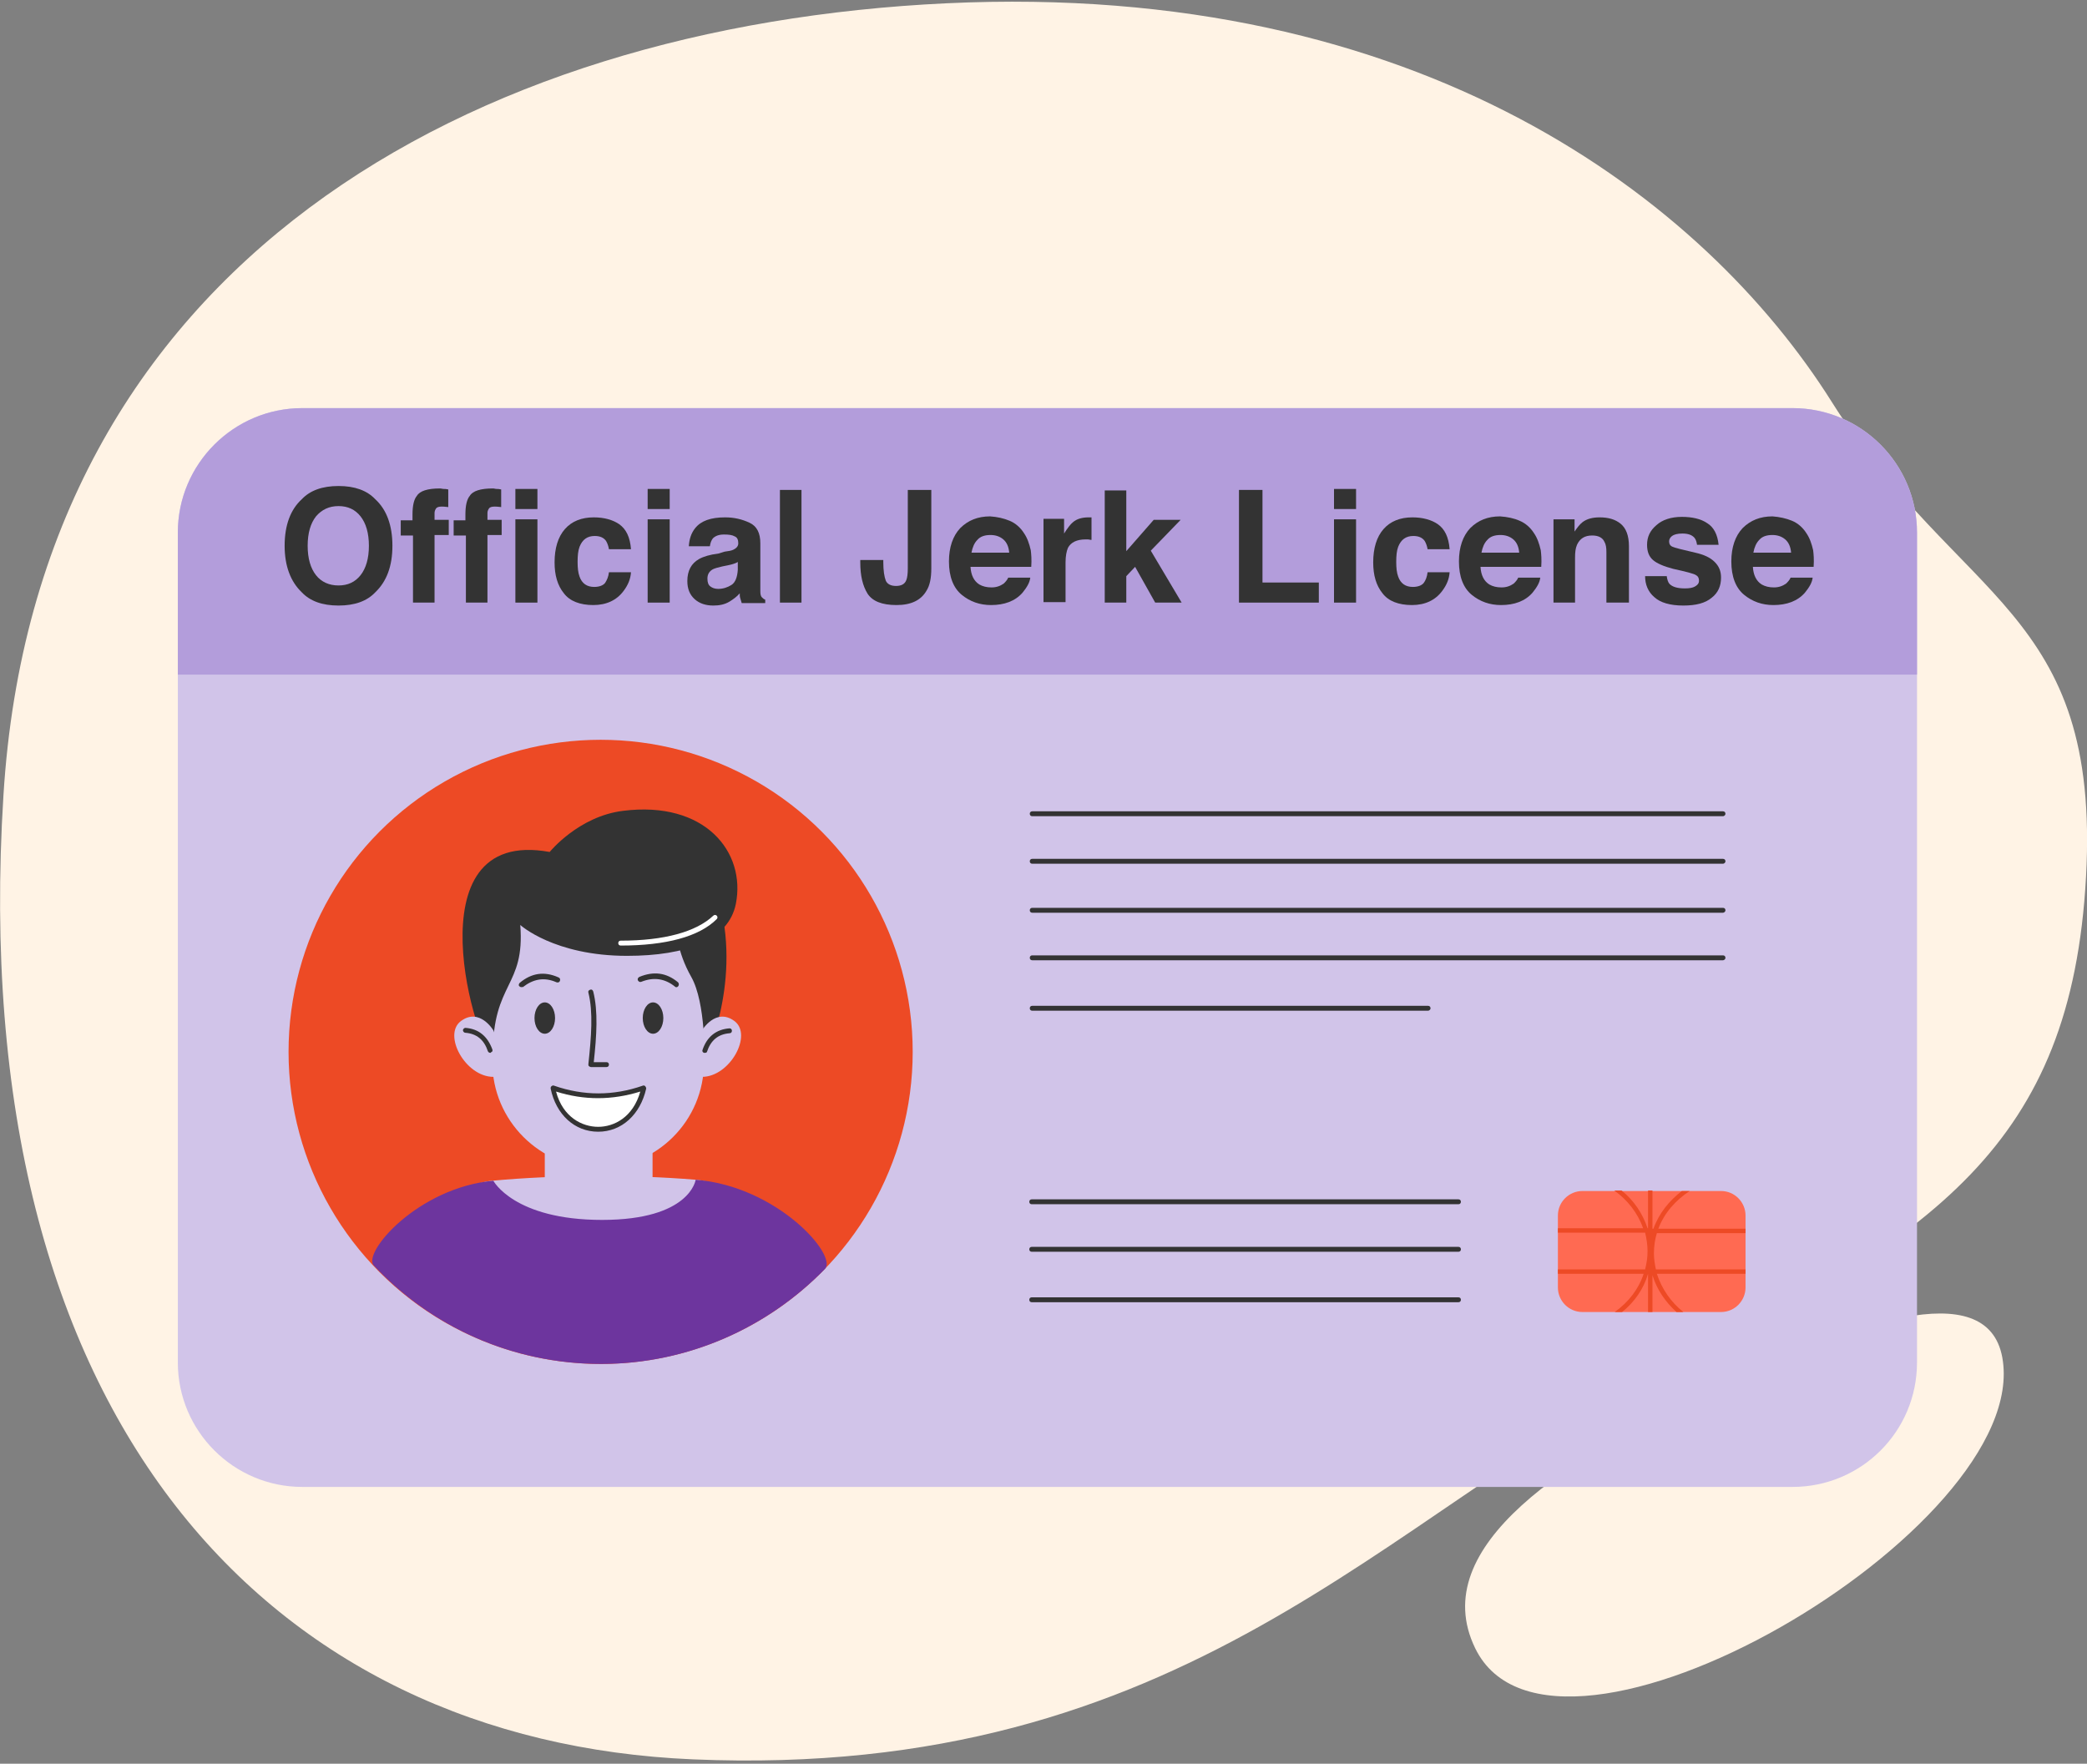 <?xml version="1.0" encoding="UTF-8"?> <svg xmlns="http://www.w3.org/2000/svg" xmlns:xlink="http://www.w3.org/1999/xlink" width="426px" height="360px" viewBox="0 0 426 360"><rect x="0" y="0" width="426" height="360" fill="#808080" stroke="none"/><!-- Generator: Sketch 54.1 (76490) - https://sketchapp.com --><title>jerklicense</title><desc>Created with Sketch.</desc><g id="Page-1" stroke="none" stroke-width="1" fill="none" fill-rule="evenodd"><g id="jerklicense" fill-rule="nonzero"><g id="bgd" fill="#FFF3E5"><path d="M141.4,359.106 C242.1,363.412 283.1,308.804 339,280.492 C394.9,252.18 422.8,233.855 425.8,178.972 C428.8,124.089 399.8,123.172 373.9,82.033 C348,40.894 290.1,-3.911 193.2,0.67 C96.3,5.252 7.4,53.538 0.7,162.388 C-7.3,290.479 55.6,355.441 141.4,359.106 Z" id="Path"></path><path d="M304.502,341.764 C323.902,372.876 415.302,305.542 405.302,271.478 C400.402,254.9 373.802,267.844 347.402,283.968 C319.502,300.886 292.202,322.006 304.502,341.764 Z" id="Path" transform="translate(353.767, 306.764) rotate(6) translate(-353.767, -306.764) "></path></g><g id="ID_card" transform="translate(36, 83)"><path d="M329.9,220.5 L25.7,220.5 C11.7,220.5 0.3,209.1 0.3,195.1 L0.3,25.7 C0.3,11.7 11.7,0.3 25.7,0.3 L329.9,0.3 C343.9,0.3 355.3,11.7 355.3,25.7 L355.3,195.1 C355.3,209.2 343.9,220.5 329.9,220.5 Z" id="Path" fill="#D1C4E9"></path><path d="M355.3,54.7 L355.3,25.7 C355.3,11.7 343.9,0.3 329.9,0.3 L25.7,0.3 C11.7,0.3 0.3,11.7 0.3,25.7 L0.3,54.7 L355.3,54.7 Z" id="Path" fill="#B39DDB"></path><g id="Group" transform="translate(22, 16)" fill="#333333"><path d="M18.6,21.9 C16.9,23.7 14.4,24.6 11.1,24.6 C7.8,24.6 5.3,23.7 3.6,21.9 C1.3,19.7 0.1,16.5 0.1,12.4 C0.1,8.2 1.3,5 3.6,2.9 C5.3,1.1 7.8,0.2 11.1,0.2 C14.4,0.2 16.9,1.1 18.6,2.9 C20.9,5 22.1,8.2 22.1,12.4 C22.1,16.6 20.9,19.7 18.6,21.9 Z M15.6,18.4 C16.7,17 17.3,15 17.3,12.4 C17.3,9.8 16.7,7.8 15.6,6.4 C14.5,5 13,4.3 11.1,4.3 C9.2,4.3 7.7,5 6.5,6.4 C5.4,7.8 4.8,9.8 4.8,12.4 C4.8,15 5.4,17 6.5,18.4 C7.6,19.8 9.2,20.5 11.1,20.5 C13,20.5 14.5,19.8 15.6,18.4 Z" id="Shape"></path><path d="M32.6,0.8 C32.8,0.8 33.1,0.8 33.5,0.9 L33.5,4.5 C33.3,4.5 32.8,4.4 32.2,4.4 C31.6,4.4 31.2,4.5 31,4.8 C30.8,5.1 30.7,5.4 30.7,5.7 C30.7,6 30.7,6.5 30.7,7.1 L33.6,7.1 L33.6,10.2 L30.7,10.2 L30.7,24 L26.3,24 L26.3,10.3 L23.8,10.3 L23.8,7.2 L26.2,7.2 L26.2,6 C26.2,4.2 26.5,2.9 27.1,2.2 C27.7,1.2 29.3,0.7 31.8,0.7 C32.1,0.7 32.3,0.8 32.6,0.8 Z" id="Path"></path><path d="M43.4,0.8 C43.6,0.8 43.9,0.8 44.3,0.9 L44.3,4.5 C44.1,4.5 43.6,4.4 43,4.4 C42.4,4.4 42,4.5 41.8,4.8 C41.6,5.1 41.5,5.4 41.5,5.7 C41.5,6 41.5,6.5 41.5,7.1 L44.4,7.1 L44.4,10.2 L41.5,10.2 L41.5,24 L37.1,24 L37.1,10.3 L34.6,10.3 L34.6,7.2 L37,7.2 L37,6 C37,4.2 37.3,2.9 37.9,2.2 C38.5,1.2 40.1,0.7 42.6,0.7 C42.9,0.7 43.1,0.8 43.4,0.8 Z" id="Path"></path><path d="M51.7,4.9 L47.2,4.9 L47.2,0.8 L51.7,0.8 L51.7,4.9 Z M47.2,7 L51.7,7 L51.7,24 L47.2,24 L47.2,7 Z" id="Shape"></path><path d="M66.3,13.1 C66.2,12.5 66,11.9 65.7,11.4 C65.2,10.7 64.4,10.4 63.4,10.4 C61.9,10.4 60.9,11.1 60.3,12.6 C60,13.4 59.9,14.4 59.9,15.7 C59.9,16.9 60,17.9 60.3,18.7 C60.8,20.1 61.8,20.8 63.3,20.8 C64.3,20.8 65.1,20.5 65.5,20 C65.9,19.4 66.2,18.7 66.3,17.8 L70.8,17.8 C70.7,19.2 70.2,20.4 69.3,21.6 C67.9,23.5 65.8,24.5 63.1,24.5 C60.4,24.5 58.3,23.7 57.1,22.1 C55.8,20.5 55.2,18.4 55.2,15.8 C55.2,12.9 55.9,10.6 57.3,9 C58.7,7.4 60.7,6.6 63.2,6.6 C65.3,6.6 67.1,7.1 68.4,8 C69.8,9 70.6,10.6 70.8,13.1 L66.3,13.1 L66.3,13.1 Z" id="Path"></path><path d="M78.7,4.9 L74.2,4.9 L74.2,0.8 L78.7,0.8 L78.7,4.9 Z M74.2,7 L78.7,7 L78.7,24 L74.2,24 L74.2,7 Z" id="Shape"></path><path d="M89.9,13.6 C90.7,13.5 91.3,13.4 91.7,13.2 C92.3,12.9 92.7,12.5 92.7,11.9 C92.7,11.2 92.5,10.7 92,10.5 C91.5,10.2 90.8,10.1 89.8,10.1 C88.7,10.1 88,10.4 87.5,10.9 C87.2,11.3 87,11.8 86.9,12.5 L82.6,12.5 C82.7,11 83.1,9.8 83.9,8.8 C85.1,7.3 87.1,6.6 90,6.6 C91.9,6.6 93.5,7 95,7.7 C96.5,8.4 97.2,9.8 97.2,11.9 L97.2,19.7 C97.2,20.2 97.2,20.9 97.2,21.7 C97.2,22.3 97.3,22.7 97.5,22.9 C97.7,23.1 97.9,23.3 98.2,23.4 L98.2,24.1 L93.4,24.1 C93.3,23.8 93.2,23.4 93.1,23.1 C93,22.8 93,22.5 93,22.1 C92.4,22.8 91.7,23.3 90.9,23.8 C89.9,24.4 88.8,24.6 87.6,24.6 C86.1,24.6 84.8,24.2 83.8,23.3 C82.8,22.4 82.3,21.2 82.3,19.6 C82.3,17.5 83.1,16 84.7,15.1 C85.6,14.6 86.9,14.2 88.6,14 L89.9,13.6 Z M92.6,15.7 C92.3,15.9 92,16 91.7,16.1 C91.4,16.2 91,16.3 90.5,16.4 L89.5,16.6 C88.6,16.8 87.9,17 87.5,17.2 C86.8,17.6 86.4,18.2 86.4,19.1 C86.4,19.9 86.6,20.4 87,20.7 C87.4,21 87.9,21.2 88.6,21.2 C89.6,21.2 90.5,20.9 91.3,20.4 C92.1,19.9 92.5,18.8 92.6,17.3 L92.6,15.7 Z" id="Shape"></path><polygon id="Path" points="105.6 24 101.2 24 101.2 1 105.6 1"></polygon><path d="M122.3,15.2 L122.3,15.7 C122.3,17.5 122.5,18.7 122.8,19.5 C123.1,20.2 123.8,20.6 124.9,20.6 C126,20.6 126.7,20.2 127,19.4 C127.2,18.9 127.3,18.1 127.3,17 L127.3,1 L132.1,1 L132.1,17 C132.1,19 131.8,20.5 131.1,21.6 C130,23.5 128,24.5 125,24.5 C122,24.5 120.1,23.7 119.1,22.2 C118.1,20.6 117.6,18.5 117.6,15.8 L117.6,15.3 L122.3,15.3 L122.3,15.2 Z" id="Path"></path><path d="M148.1,7.3 C149.3,7.8 150.3,8.7 151,9.8 C151.7,10.8 152.1,12 152.4,13.3 C152.5,14.1 152.6,15.2 152.5,16.7 L140.1,16.7 C140.2,18.4 140.8,19.6 141.9,20.3 C142.6,20.7 143.4,20.9 144.4,20.9 C145.4,20.9 146.2,20.6 146.9,20.1 C147.2,19.8 147.6,19.4 147.8,18.9 L152.3,18.9 C152.2,19.9 151.6,20.9 150.7,22 C149.2,23.7 147,24.5 144.3,24.5 C142,24.5 140,23.8 138.3,22.4 C136.6,21 135.7,18.7 135.7,15.6 C135.7,12.7 136.5,10.4 138,8.8 C139.6,7.2 141.6,6.4 144.1,6.4 C145.6,6.5 146.9,6.8 148.1,7.3 Z M141.5,11.2 C140.9,11.8 140.5,12.7 140.3,13.8 L148,13.8 C147.9,12.6 147.5,11.7 146.8,11.1 C146.1,10.5 145.2,10.2 144.2,10.2 C143,10.2 142.1,10.5 141.5,11.2 Z" id="Shape"></path><path d="M164.4,6.6 C164.5,6.6 164.6,6.6 164.8,6.6 L164.8,11.2 C164.5,11.2 164.3,11.1 164.1,11.1 C163.9,11.1 163.7,11.1 163.6,11.1 C161.8,11.1 160.6,11.7 160,12.8 C159.7,13.5 159.5,14.5 159.5,15.8 L159.5,23.9 L155,23.9 L155,6.9 L159.2,6.9 L159.2,9.9 C159.9,8.8 160.5,8 161,7.6 C161.8,6.9 162.9,6.6 164.2,6.6 C164.3,6.6 164.4,6.6 164.4,6.6 Z" id="Path"></path><polygon id="Path" points="167.5 1.1 171.9 1.1 171.9 13.5 177.5 7.1 183 7.1 176.9 13.4 183.2 24 177.8 24 173.7 16.7 171.9 18.6 171.9 24 167.5 24"></polygon><polygon id="Path" points="194.9 1 199.7 1 199.7 19.9 211.2 19.9 211.2 24 194.9 24"></polygon><path d="M218.8,4.9 L214.3,4.9 L214.3,0.8 L218.8,0.8 L218.8,4.9 Z M214.3,7 L218.8,7 L218.8,24 L214.3,24 L214.3,7 Z" id="Shape"></path><path d="M233.4,13.1 C233.3,12.5 233.1,11.9 232.8,11.4 C232.3,10.7 231.5,10.4 230.5,10.4 C229,10.4 228,11.1 227.4,12.6 C227.1,13.4 227,14.4 227,15.7 C227,16.9 227.1,17.9 227.4,18.7 C227.9,20.1 228.9,20.8 230.4,20.8 C231.4,20.8 232.2,20.5 232.6,20 C233,19.5 233.3,18.7 233.4,17.8 L237.9,17.8 C237.8,19.2 237.3,20.4 236.4,21.6 C235,23.5 232.9,24.5 230.2,24.5 C227.5,24.5 225.4,23.7 224.2,22.1 C222.9,20.5 222.3,18.4 222.3,15.8 C222.3,12.9 223,10.6 224.4,9 C225.8,7.4 227.8,6.6 230.3,6.6 C232.4,6.6 234.2,7.1 235.5,8 C236.9,9 237.7,10.6 237.9,13.1 L233.4,13.1 L233.4,13.1 Z" id="Path"></path><path d="M252.2,7.3 C253.4,7.8 254.4,8.7 255.1,9.8 C255.8,10.8 256.2,12 256.5,13.3 C256.6,14.1 256.7,15.2 256.6,16.7 L244.2,16.7 C244.3,18.4 244.9,19.6 246,20.3 C246.7,20.7 247.5,20.9 248.5,20.9 C249.5,20.9 250.3,20.6 251,20.1 C251.3,19.8 251.7,19.4 251.9,18.9 L256.4,18.9 C256.3,19.9 255.7,20.9 254.8,22 C253.3,23.7 251.1,24.5 248.4,24.5 C246.1,24.5 244.1,23.8 242.4,22.4 C240.7,21 239.8,18.7 239.8,15.6 C239.8,12.7 240.6,10.4 242.1,8.8 C243.7,7.2 245.7,6.4 248.2,6.4 C249.7,6.5 251.1,6.8 252.2,7.3 Z M245.6,11.2 C245,11.8 244.6,12.7 244.4,13.8 L252.1,13.8 C252,12.6 251.6,11.7 250.9,11.1 C250.2,10.5 249.3,10.2 248.3,10.2 C247.1,10.2 246.2,10.5 245.6,11.2 Z" id="Shape"></path><path d="M272.8,7.9 C273.9,8.8 274.5,10.3 274.5,12.5 L274.5,24 L269.9,24 L269.9,13.7 C269.9,12.8 269.8,12.1 269.5,11.6 C269.1,10.7 268.2,10.3 267,10.3 C265.5,10.3 264.5,10.9 263.9,12.2 C263.6,12.9 263.5,13.7 263.5,14.8 L263.5,24 L259.1,24 L259.1,7 L263.4,7 L263.4,9.5 C264,8.6 264.5,8 265,7.6 C265.9,6.9 267.1,6.6 268.5,6.6 C270.3,6.6 271.7,7 272.8,7.9 Z" id="Path"></path><path d="M282.2,18.5 C282.3,19.3 282.5,19.9 282.8,20.2 C283.4,20.8 284.4,21.1 285.9,21.1 C286.8,21.1 287.5,21 288,20.7 C288.5,20.4 288.8,20.1 288.8,19.5 C288.8,19 288.6,18.6 288.2,18.4 C287.8,18.1 286.2,17.7 283.5,17.1 C281.6,16.6 280.2,16 279.4,15.3 C278.6,14.6 278.2,13.6 278.2,12.2 C278.2,10.6 278.8,9.3 280.1,8.2 C281.3,7.1 283.1,6.5 285.3,6.5 C287.4,6.5 289.2,6.9 290.5,7.8 C291.8,8.6 292.6,10.1 292.8,12.2 L288.4,12.2 C288.3,11.6 288.2,11.2 287.9,10.8 C287.4,10.2 286.6,9.9 285.4,9.9 C284.4,9.9 283.7,10.1 283.3,10.4 C282.9,10.7 282.7,11.1 282.7,11.5 C282.7,12 282.9,12.4 283.4,12.6 C283.8,12.8 285.4,13.2 288,13.8 C289.8,14.2 291.1,14.8 292,15.7 C292.9,16.6 293.3,17.6 293.3,18.9 C293.3,20.6 292.7,22 291.4,23 C290.1,24.1 288.2,24.6 285.6,24.6 C282.9,24.6 280.9,24 279.7,22.9 C278.4,21.8 277.8,20.3 277.8,18.6 L282.2,18.6 L282.2,18.5 Z" id="Path"></path><path d="M307.8,7.3 C309,7.8 310,8.7 310.7,9.8 C311.4,10.8 311.8,12 312.1,13.3 C312.2,14.1 312.3,15.2 312.2,16.7 L299.8,16.7 C299.9,18.4 300.5,19.6 301.6,20.3 C302.3,20.7 303.1,20.9 304.1,20.9 C305.1,20.9 305.9,20.6 306.6,20.1 C306.9,19.8 307.3,19.4 307.5,18.9 L312,18.9 C311.9,19.9 311.3,20.9 310.4,22 C308.9,23.7 306.7,24.5 304,24.5 C301.7,24.5 299.7,23.8 298,22.4 C296.3,21 295.4,18.7 295.4,15.6 C295.4,12.7 296.2,10.4 297.7,8.8 C299.3,7.2 301.3,6.4 303.8,6.4 C305.2,6.5 306.6,6.8 307.8,7.3 Z M301.1,11.2 C300.5,11.8 300.1,12.7 299.9,13.8 L307.6,13.8 C307.5,12.6 307.1,11.7 306.4,11.1 C305.7,10.5 304.8,10.2 303.8,10.2 C302.6,10.2 301.7,10.5 301.1,11.2 Z" id="Shape"></path></g><g id="Group" transform="translate(174, 82)" fill="#333333"><path d="M141.7,1.6 L0.7,1.6 C0.4,1.6 0.2,1.4 0.2,1.1 C0.2,0.8 0.4,0.6 0.7,0.6 L141.7,0.6 C142,0.6 142.2,0.8 142.2,1.1 C142.2,1.4 141.9,1.6 141.7,1.6 Z" id="Path"></path><path d="M141.7,11.3 L0.7,11.3 C0.4,11.3 0.2,11.1 0.2,10.8 C0.2,10.5 0.4,10.3 0.7,10.3 L141.7,10.3 C142,10.3 142.2,10.5 142.2,10.8 C142.2,11.1 141.9,11.3 141.7,11.3 Z" id="Path"></path><path d="M141.7,21.3 L0.7,21.3 C0.4,21.3 0.2,21.1 0.2,20.8 C0.2,20.5 0.4,20.3 0.7,20.3 L141.7,20.3 C142,20.3 142.2,20.5 142.2,20.8 C142.2,21.1 141.9,21.3 141.7,21.3 Z" id="Path"></path><path d="M141.7,31 L0.7,31 C0.4,31 0.2,30.8 0.2,30.5 C0.2,30.2 0.4,30 0.7,30 L141.7,30 C142,30 142.2,30.2 142.2,30.5 C142.2,30.8 141.9,31 141.7,31 Z" id="Path"></path><path d="M81.5,41.3 L0.7,41.3 C0.4,41.3 0.2,41.1 0.2,40.8 C0.2,40.5 0.4,40.3 0.7,40.3 L81.5,40.3 C81.8,40.3 82,40.5 82,40.8 C82,41.1 81.7,41.3 81.5,41.3 Z" id="Path"></path></g><g id="Group" transform="translate(174, 161)" fill="#333333"><path d="M87.7,1.8 L0.6,1.8 C0.3,1.8 0.1,1.6 0.1,1.3 C0.1,1 0.3,0.8 0.6,0.8 L87.7,0.8 C88,0.8 88.2,1 88.2,1.3 C88.2,1.6 88,1.8 87.7,1.8 Z" id="Path"></path><path d="M87.7,11.5 L0.6,11.5 C0.3,11.5 0.1,11.3 0.1,11 C0.1,10.7 0.3,10.5 0.6,10.5 L87.7,10.5 C88,10.5 88.2,10.7 88.2,11 C88.2,11.3 88,11.5 87.7,11.5 Z" id="Path"></path><path d="M87.7,21.8 L0.6,21.8 C0.3,21.8 0.1,21.6 0.1,21.3 C0.1,21 0.3,20.8 0.6,20.8 L87.7,20.8 C88,20.8 88.2,21 88.2,21.3 C88.2,21.6 88,21.8 87.7,21.8 Z" id="Path"></path></g><circle id="Oval" fill="#ED4A25" cx="86.6" cy="131.7" r="63.7"></circle><g id="Group" transform="translate(39, 82)"><path d="M47.2,94.5 L47.2,94.5 C41.1,94.5 36.2,89.6 36.2,83.5 L36.2,67.4 C36.2,61.3 41.1,56.4 47.2,56.4 L47.2,56.4 C53.3,56.4 58.2,61.3 58.2,67.4 L58.2,83.5 C58.2,89.6 53.3,94.5 47.2,94.5 Z" id="Path" fill="#D1C4E9"></path><path d="M46.7,99.8 C64.6,99.8 83.6,77.2 67,75.8 C53.7,74.7 38.5,74.8 25.5,76 C10.2,77.4 24.6,99.8 46.7,99.8 Z" id="Path" fill="#D1C4E9"></path><path d="M67,75.8 C83.6,77.1 96,91.2 93.4,94 C81.8,105.9 65.6,113.4 47.7,113.4 C29.4,113.4 12.9,105.7 1.3,93.3 C-1.1,90.7 10.3,77.4 25.7,76 C25.7,76 29.9,84 47.9,84 C65.9,84 67,75.8 67,75.8 Z" id="Path" fill="#6D359E"></path><path d="M47.1,73.4 L47.1,73.4 C35.2,73.4 25.5,63.7 25.5,51.8 L25.5,30.6 C25.5,18.7 35.2,9 47.1,9 L47.1,9 C59,9 68.7,18.7 68.7,30.6 L68.7,51.8 C68.7,63.8 59,73.4 47.1,73.4 Z" id="Path" fill="#D1C4E9"></path><path d="M63.1,24.9 C63.1,24.9 63.1,29.1 66.1,34.4 C69.1,39.7 68.8,51.3 68.8,51.3 C68.8,51.3 76.2,36.5 72,19.6 C69.2,8 62.1,20.7 63.1,24.9 Z" id="Path" fill="#333333"></path><path d="M31.2,23.8 C31.2,23.8 38.1,30.1 53,30.1 C65.1,30.1 73.7,26.9 75.2,19.5 C77.3,8.9 68.9,-1.6 52.2,0.5 C43.1,1.6 37.2,8.9 37.2,8.9 C8.3,3.6 22.6,50.1 25.6,50.1 C25.6,35.4 32.2,36.5 31.2,23.8 Z" id="Path" fill="#333333"></path><path d="M51.7,28 C51.4,28 51.2,27.8 51.2,27.5 C51.2,27.2 51.4,27 51.7,27 C60.6,27 67.1,25.2 70.6,21.9 C70.8,21.7 71.1,21.7 71.3,21.9 C71.5,22.1 71.5,22.4 71.3,22.6 C67.7,26.2 60.9,28 51.7,28 Z" id="Path" fill="#FFFFFF"></path><g transform="translate(17, 42)" id="Path"><path d="M8.7,3.3 C8.7,3.3 5.9,-1.4 2.1,1.4 C-1.7,4.2 3,12.8 8.7,12.8 C12.8,12.8 8.7,3.3 8.7,3.3 Z" fill="#D1C4E9"></path><path d="M8.1,7.9 C7.9,7.9 7.7,7.8 7.6,7.6 C6.8,5.2 5.3,4 3,3.8 C2.7,3.8 2.5,3.5 2.5,3.3 C2.5,3 2.8,2.8 3,2.8 C5.7,3 7.5,4.5 8.5,7.2 C8.6,7.5 8.5,7.7 8.2,7.8 C8.2,7.9 8.1,7.9 8.1,7.9 Z" fill="#333333"></path></g><g transform="translate(66, 42)" id="Path"><path d="M2.3,3.3 C2.3,3.3 5.1,-1.4 8.9,1.4 C12.7,4.2 8,12.8 2.3,12.8 C-1.9,12.8 2.3,3.3 2.3,3.3 Z" fill="#D1C4E9"></path><path d="M2.9,7.9 C2.8,7.9 2.8,7.9 2.7,7.9 C2.4,7.8 2.3,7.5 2.4,7.3 C3.3,4.6 5.2,3.1 7.9,2.9 C8.2,2.9 8.4,3.1 8.4,3.4 C8.4,3.7 8.2,3.9 7.9,3.9 C5.6,4.1 4.1,5.3 3.3,7.7 C3.3,7.8 3.1,7.9 2.9,7.9 Z" fill="#333333"></path></g><g transform="translate(37, 56)"><path d="M0.8,1.1 C3.1,12.4 17,12.4 19.3,1.1 C13.2,3.2 7,3.2 0.8,1.1 Z" id="Path" fill="#FFFFFF"></path><path d="M10.1,10 C5.3,10 1.5,6.5 0.4,1.2 C0.4,1 0.4,0.8 0.6,0.7 C0.7,0.6 0.9,0.5 1.1,0.6 C7.1,2.7 13.2,2.7 19.2,0.6 C19.4,0.5 19.6,0.6 19.7,0.7 C19.8,0.8 19.9,1 19.9,1.2 C18.7,6.5 14.9,10 10.1,10 Z M1.5,1.8 C2.9,7.1 6.9,9 10.1,9 C13.3,9 17.2,7.1 18.7,1.8 C12.9,3.6 7.2,3.6 1.5,1.8 Z" id="Shape" fill="#333333"></path></g><ellipse id="Oval" fill="#333333" cx="36.2" cy="42.8" rx="2.1" ry="3.2"></ellipse><ellipse id="Oval" fill="#333333" cx="58.3" cy="42.8" rx="2.1" ry="3.2"></ellipse><path d="M48.8,52.8 L45.6,52.8 C45.5,52.8 45.3,52.7 45.2,52.6 C45.1,52.5 45.1,52.4 45.1,52.2 C45.7,46.6 46.1,41.6 45.1,37.6 C45,37.3 45.2,37.1 45.5,37 C45.8,36.9 46,37.1 46.1,37.4 C47.1,41.4 46.8,46.3 46.2,51.8 L48.8,51.8 C49.1,51.8 49.3,52 49.3,52.3 C49.3,52.6 49.1,52.8 48.8,52.8 Z" id="Path" fill="#333333"></path><path d="M31.4,36.5 C31.3,36.5 31.1,36.4 31,36.3 C30.8,36.1 30.9,35.8 31.1,35.6 C33.5,33.6 36.1,33.2 39,34.5 C39.3,34.6 39.4,34.9 39.3,35.2 C39.2,35.5 38.9,35.6 38.6,35.5 C36.1,34.4 33.9,34.8 31.7,36.5 C31.6,36.4 31.5,36.5 31.4,36.5 Z" id="Path" fill="#333333"></path><path d="M63.1,36.5 C63,36.5 62.9,36.5 62.8,36.4 C60.7,34.7 58.4,34.4 55.9,35.4 C55.6,35.5 55.4,35.4 55.2,35.1 C55.1,34.8 55.2,34.6 55.5,34.4 C58.4,33.2 61,33.5 63.4,35.5 C63.6,35.7 63.6,36 63.5,36.2 C63.4,36.4 63.2,36.5 63.1,36.5 Z" id="Path" fill="#333333"></path></g><g id="Group" transform="translate(282, 160)"><path d="M33.3,24.8 L5,24.8 C2.2,24.8 0,22.5 0,19.8 L0,5.1 C0,2.3 2.3,0.1 5,0.1 L33.3,0.1 C36.1,0.1 38.3,2.4 38.3,5.1 L38.3,19.8 C38.3,22.5 36.1,24.8 33.3,24.8 Z" id="Path" fill="#FF6A52"></path><path d="M20.2,17 L38.3,17 L38.3,16.1 L20,16.1 C19.8,15.1 19.6,14 19.6,12.9 C19.6,11.4 19.8,10 20.2,8.7 L38.3,8.7 L38.3,7.8 L20.5,7.8 C21.7,4.6 24,2 26.9,0.1 L25.3,0.1 C22.7,2.1 20.6,4.7 19.5,7.8 L19.3,7.8 L19.3,0 L18.4,0 L18.4,7.7 L18.3,7.7 C17.3,4.7 15.5,2 13,0 L11.5,0 C14.2,1.9 16.3,4.6 17.4,7.7 L0,7.7 L0,8.6 L17.8,8.6 C18.1,9.8 18.3,11.1 18.3,12.4 C18.3,13.7 18.1,14.9 17.8,16.1 L0,16.1 L0,17 L17.5,17 C16.5,20.1 14.4,22.8 11.6,24.8 L13.1,24.8 C15.6,22.8 17.5,20.1 18.4,17 L18.4,17 L18.4,24.8 L19.3,24.8 L19.3,17.3 C20.2,20.2 21.9,22.7 24.2,24.8 L25.6,24.8 C23.1,22.8 21.2,20.1 20.2,17 Z" id="Path" fill="#ED4A25"></path></g></g></g></g></svg> 